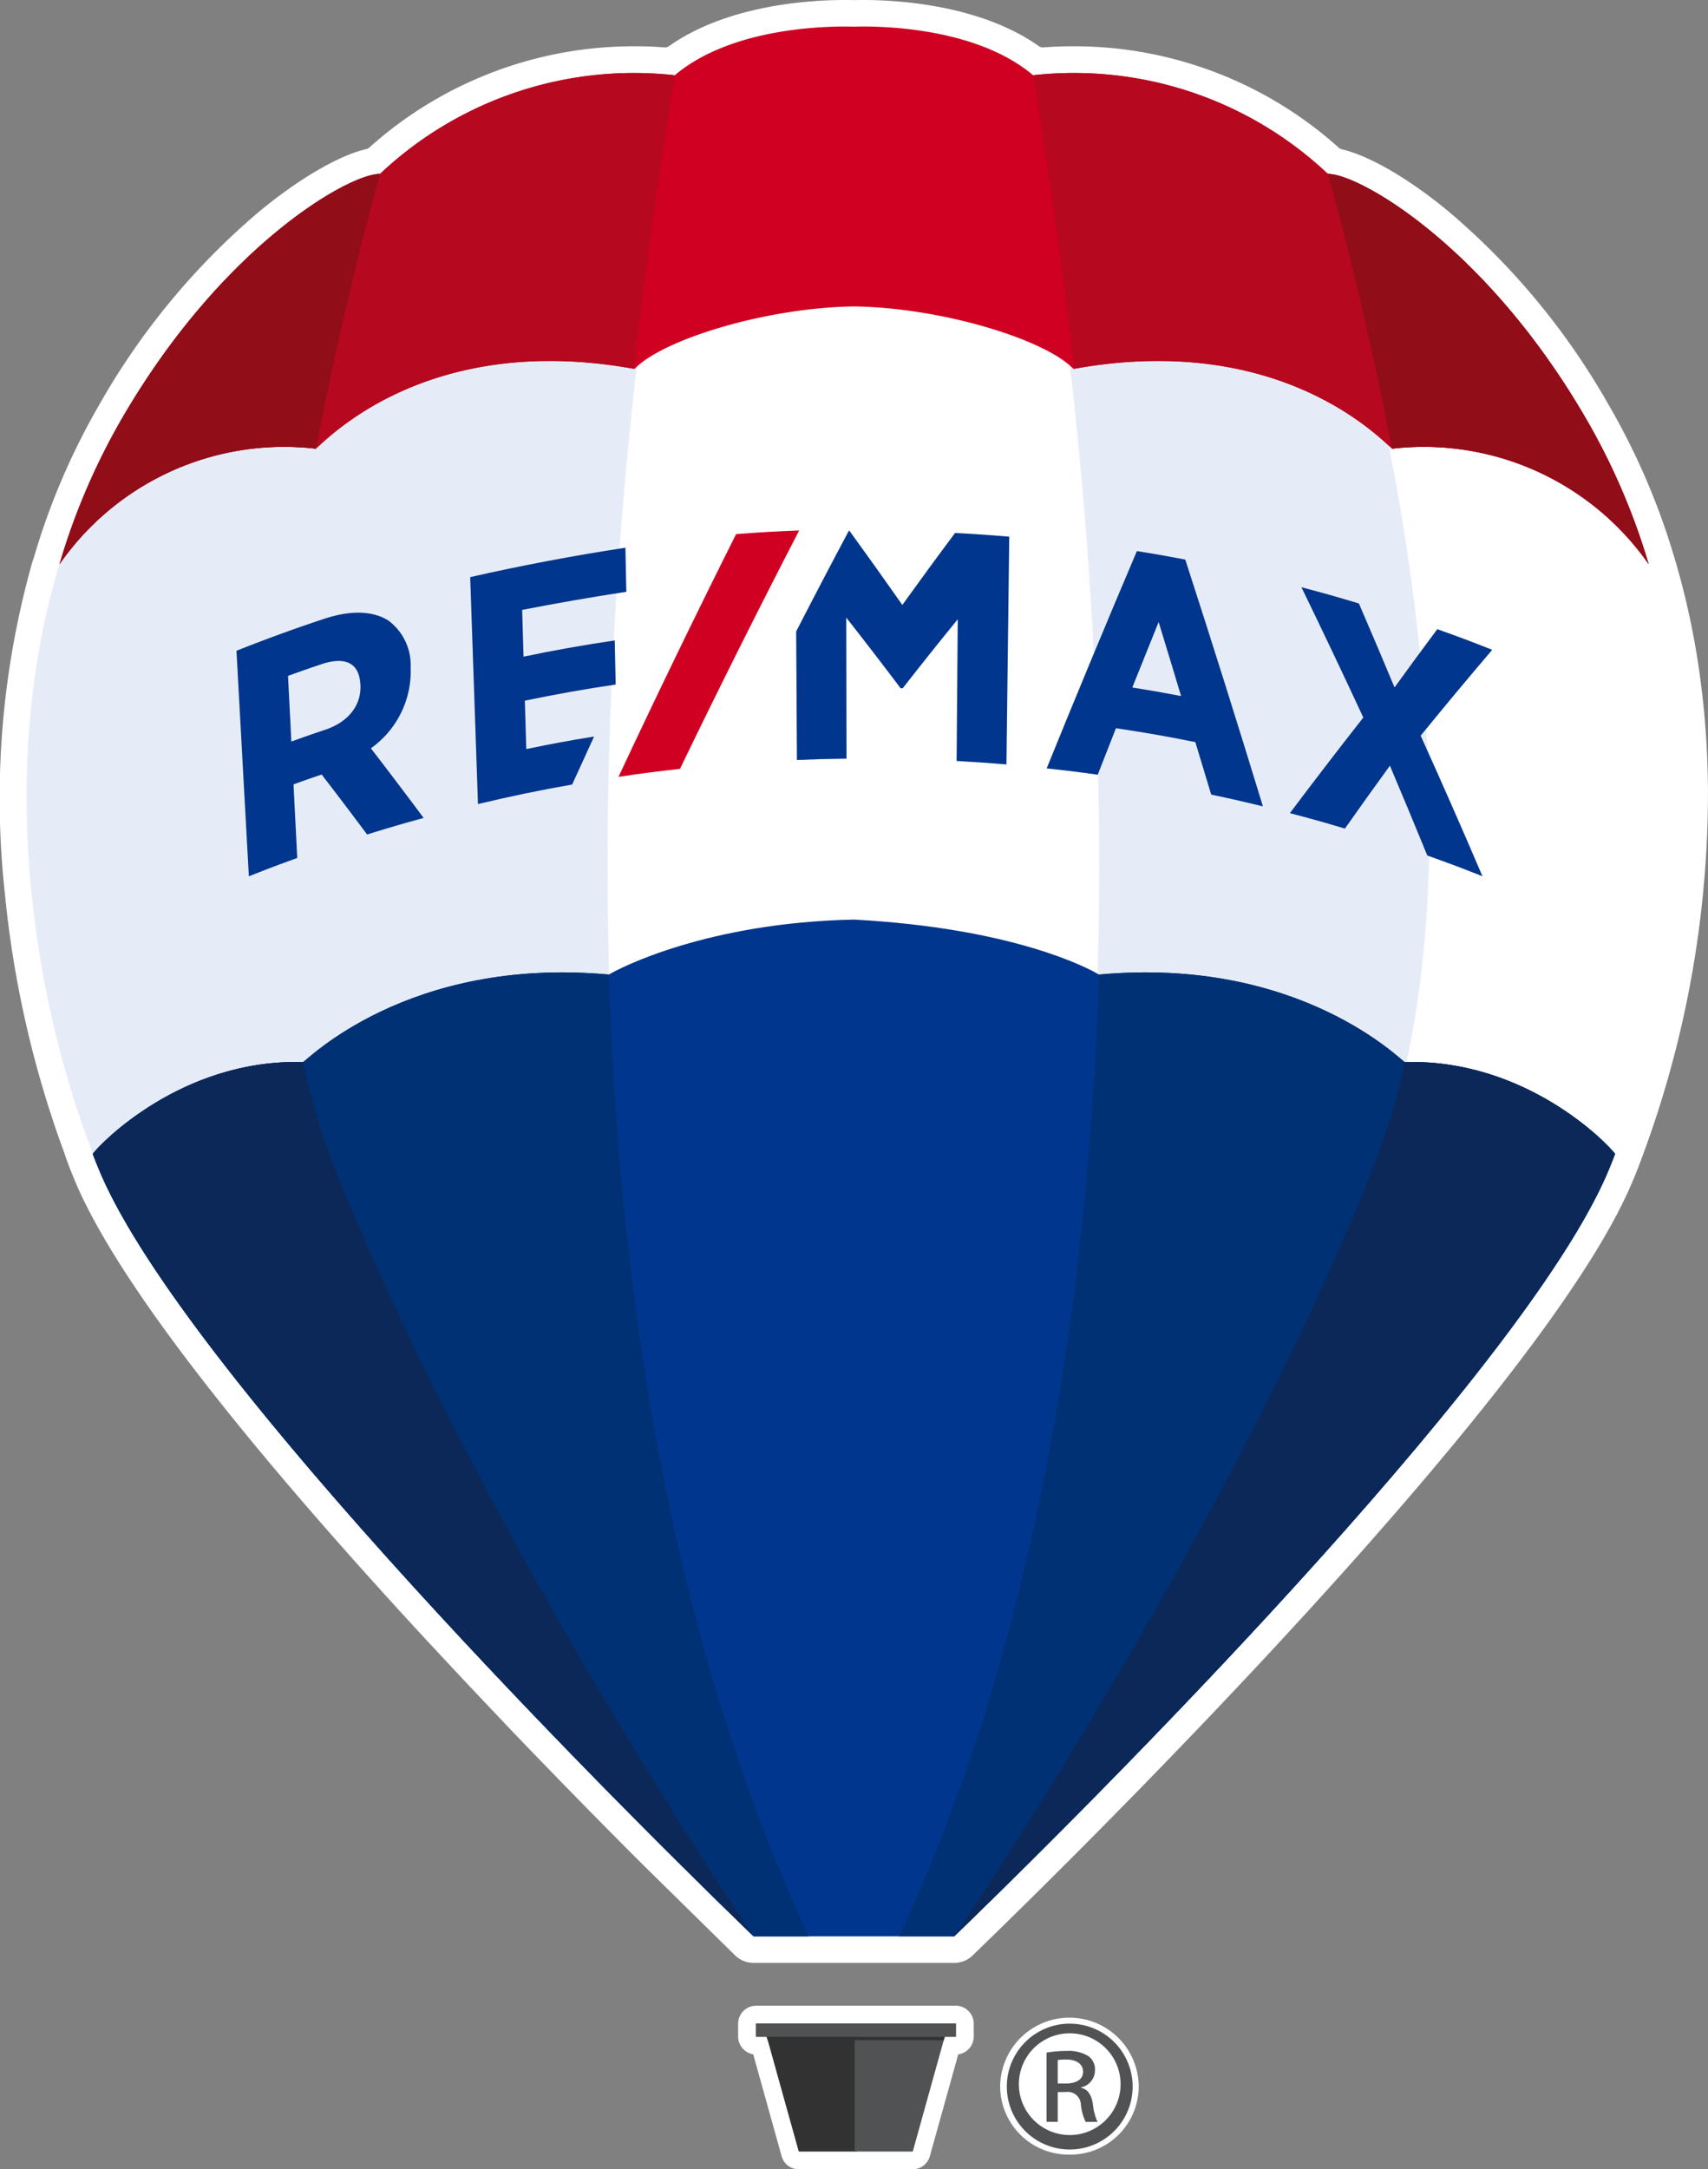 <svg xmlns="http://www.w3.org/2000/svg" xmlns:xlink="http://www.w3.org/1999/xlink" width="149.193" height="189.437" viewBox="0 0 149.193 189.437">
  <rect x="0" y="0" width="149.193" height="189.437" fill="#808080" stroke="none"/>
  <defs>
    <clipPath id="clip-path">
      <rect id="Rectangle_170" data-name="Rectangle 170" width="149.193" height="189.437" fill="none"/>
    </clipPath>
    <clipPath id="clip-path-2">
      <path id="Path_1029" data-name="Path 1029" d="M4.174,42.774l0,.987-.237-.271c-5.576,18.946-1.588,38.93,2.9,50.571l-.012.016c.216.586.216.57.434,1.119,2.509,6.306,9.131,15.4,17.228,25.072,9.66,11.6,21.286,23.826,30.253,32.847,3.332,3.373,6.378,6.392,8.948,8.905.208.2.413.4.617.6l.1,0,4.578.016C42.251,104.437,53.832,25.02,57.18,5.9,19.908,12.114,4.174,42.774,4.174,42.774" transform="translate(-1.205 -5.901)" fill="none"/>
    </clipPath>
    <linearGradient id="linear-gradient" x1="0.005" y1="1.131" x2="0.034" y2="1.131" gradientUnits="objectBoundingBox">
      <stop offset="0" stop-color="#fff"/>
      <stop offset="0.594" stop-color="#fdfdfe"/>
      <stop offset="0.808" stop-color="#f6f8fc"/>
      <stop offset="0.96" stop-color="#eaeff8"/>
      <stop offset="1" stop-color="#e6ecf7"/>
    </linearGradient>
    <clipPath id="clip-path-3">
      <path id="Path_1030" data-name="Path 1030" d="M38.33,162.637l4.578-.016.107,0c2.692-2.622,5.964-5.859,9.561-9.5,8.967-9.02,20.593-21.243,30.253-32.847,8.1-9.676,14.721-18.767,17.228-25.072.218-.549.218-.533.436-1.119l-.014-.016c4.486-11.641,8.475-31.625,2.9-50.571l-.239.271,0-.987S87.406,12.114,50.131,5.9c3.35,19.119,14.929,98.536-11.8,156.736" transform="translate(-38.33 -5.901)" fill="none"/>
    </clipPath>
    <linearGradient id="linear-gradient-2" x1="-1.116" y1="1.131" x2="-1.087" y2="1.131" xlink:href="#linear-gradient"/>
    <clipPath id="clip-path-4">
      <path id="Path_1031" data-name="Path 1031" d="M76.464,91.164C64.821,120.2,45.285,150.34,41.139,156.608c8.584-8.352,22-21.879,33.675-35.146,1.816-2.081,3.6-4.165,5.316-6.23,7.717-9.22,14.088-17.907,16.844-24.161.064-.152.132-.309.191-.459.093-.23.148-.362.2-.481-.035.078-.053.113.039-.138,0-.006.115-.228.378-.969,4.488-11.641,8.475-31.625,2.9-50.571l-.243-.716A76.444,76.444,0,0,0,73.877,10.667c3.836,13.864,13.249,53.9,2.587,80.5" transform="translate(-41.139 -10.667)" fill="none"/>
    </clipPath>
    <linearGradient id="linear-gradient-3" x1="-0.746" y1="1.105" x2="-0.724" y2="1.105" gradientUnits="objectBoundingBox">
      <stop offset="0" stop-color="#e6ecf7"/>
      <stop offset="0.04" stop-color="#eaeff8"/>
      <stop offset="0.192" stop-color="#f6f8fc"/>
      <stop offset="0.406" stop-color="#fdfdfe"/>
      <stop offset="1" stop-color="#fff"/>
    </linearGradient>
    <clipPath id="clip-path-5">
      <path id="Path_1032" data-name="Path 1032" d="M4.1,37.739l-.243.716c-5.576,18.946-1.586,38.93,2.9,50.571l-.012.016c.216.586.216.57.436,1.119,2.5,6.306,9.129,15.4,17.226,25.072,2.581,3.1,5.3,6.246,8.078,9.362,11,12.262,23.045,24.381,30.952,32.071-4.058-6.125-23.682-36.374-35.364-65.5-10.664-26.594-1.25-66.633,2.585-80.5A76.466,76.466,0,0,0,4.1,37.739" transform="translate(-1.129 -10.667)" fill="none"/>
    </clipPath>
    <linearGradient id="linear-gradient-4" x1="0.159" y1="1.103" x2="0.181" y2="1.103" xlink:href="#linear-gradient"/>
  </defs>
  <g id="Remax_Balloon_Logo" data-name="Remax Balloon Logo" transform="translate(0 0)">
    <g id="Group_99" data-name="Group 99" transform="translate(0 0)">
      <g id="Group_98" data-name="Group 98" clip-path="url(#clip-path)">
        <path id="Path_1024" data-name="Path 1024" d="M65.827,171.417a2.312,2.312,0,0,1-1.61-.65L56.3,162.985c-2.877-2.873-5.761-5.8-8.566-8.693l-1.172-1.211-1.053-1.094-1.057-1.1L43.4,149.771l-1.063-1.119-1.065-1.125L40.2,146.387l-1.061-1.135-1.065-1.143L37,142.957l-1.051-1.141-1.043-1.137-1.041-1.143-1-1.109-.928-1.03C17.967,121.823,9.372,110.166,6.39,102.748l-.138-.339c-.1-.257-.154-.378-.323-.835-.012-.033-.025-.068-.035-.1,0-.01-.084-.224-.134-.362-.027-.072-.049-.146-.07-.22a.352.352,0,0,0-.019-.062A90.967,90.967,0,0,1,.42,77.975a75.941,75.941,0,0,1,2.406-28.9c.008-.031.019-.06.029-.09,0,0,.14-.415.142-.424A60.558,60.558,0,0,1,8.689,35.312a62.455,62.455,0,0,1,14.026-16.9c3.449-2.836,6.921-4.854,9.288-5.395a.584.584,0,0,0,.261-.138A34.579,34.579,0,0,1,55.544,4.043c.872,0,1.715.031,2.5.1l.047,0a.58.58,0,0,0,.335-.107C63.577.393,70.86,0,73.751,0c.339,0,.617,0,.823.01h.033c.208-.006.485-.01.825-.01,2.892,0,10.174.393,15.318,4.035a.58.58,0,0,0,.335.107l.047,0c.792-.066,1.635-.1,2.507-.1a34.582,34.582,0,0,1,23.3,8.854.58.58,0,0,0,.255.136c2.443.58,5.824,2.542,9.275,5.382A62.389,62.389,0,0,1,140.483,35.3a60.717,60.717,0,0,1,5.744,13.3c.021.07.072.249.072.249s.064.2.072.226c.064.212.121.428.181.642l.13.467c.043.156.086.311.128.465.082.306.158.613.234.917l.056.216c.068.271.136.545.2.816.037.165.074.325.109.487l.043.193c.093.415.185.833.271,1.25.016.082.074.383.074.383.117.592.21,1.076.288,1.53l.016.09a74.965,74.965,0,0,1,1.063,10.917v.041q.025.9.027,1.7a91.218,91.218,0,0,1-5.769,31.9c-.072.2-.13.356-.181.487-.167.452-.216.574-.319.823l-.134.331c-.056.138-.109.265-.165.391,0,0-.144.343-.173.409s-.1.226-.128.284c-.08.183-.154.343-.23.508-.062.132-.119.253-.179.374-.014.031-.193.4-.2.417-.09.181-.183.366-.28.551l-.1.2c-.479.921-1.03,1.9-1.633,2.908l-.014.023c-4.052,6.756-11.028,15.731-20.737,26.679l-.043.051q-.543.611-1.088,1.222l-.035.039c-.354.4-.718.8-1.082,1.205l-.033.035c-.366.409-.728.81-1.092,1.209l-.041.047c-.366.4-.726.8-1.09,1.2l-.06.066c-.348.383-.71.777-1.074,1.172l-.045.049c-.368.4-.728.792-1.088,1.181l-.068.074c-.356.387-.72.779-1.084,1.168l-.039.043c-.366.4-.734.79-1.1,1.181l-1.141,1.22-1.174,1.244c-.368.391-1.129,1.195-1.129,1.195C97.2,158.81,89.016,166.843,84.96,170.765a2.3,2.3,0,0,1-1.612.652Z" transform="translate(0 0)" fill="#fff"/>
        <path id="Path_1025" data-name="Path 1025" d="M36.641,99.449a1.548,1.548,0,0,1-1.489-1.129l-2.484-8.907a1.585,1.585,0,0,1-1.318-1.559V86.746a1.583,1.583,0,0,1,1.582-1.582H50.35a1.583,1.583,0,0,1,1.582,1.582v1.109a1.582,1.582,0,0,1-1.355,1.563l-2.482,8.9a1.548,1.548,0,0,1-1.489,1.129Z" transform="translate(33.125 89.988)" fill="#fff"/>
        <path id="Path_1026" data-name="Path 1026" d="M48.543,97.661a5.976,5.976,0,0,1-6.063-6.018,6.051,6.051,0,0,1,12.1,0,5.964,5.964,0,0,1-6.038,6.018" transform="translate(44.886 90.497)" fill="#fff"/>
        <path id="Path_1027" data-name="Path 1027" d="M48.268,85.928a5.495,5.495,0,1,1-.023,0Z" transform="translate(45.184 90.795)" fill="#fff"/>
        <path id="Path_1028" data-name="Path 1028" d="M6.82,94.639c.216.586.216.57.434,1.119,2.509,6.306,9.131,15.4,17.228,25.072,9.66,11.6,21.286,23.826,30.253,32.847,3.336,3.377,6.382,6.4,8.957,8.913l.035.033c.193.189.385.374.574.557h.1l8.658.033h.014l8.222.029.543,0c14.074-13.512,43.751-43.381,54.579-61.3q.876-1.462,1.58-2.811c.049-.095.1-.187.146-.28.074-.146.148-.292.22-.438.062-.125.123-.251.183-.374s.117-.245.175-.366c.072-.154.14-.306.208-.459.043-.093.086-.185.125-.278.107-.245.21-.487.3-.724.029-.068.051-.128.074-.181.078-.193.123-.3.175-.434a2.715,2.715,0,0,0,.152-.539c4.642-11.813,8.827-32.228,2.968-51.476.012.014-14.067-38.161-69.117-38.161C24.478,3.752,4.175,43.337,4.175,43.337l0,.987-.239-.271C-1.641,63,2.346,82.982,6.834,94.623l-.014.016" transform="translate(1.273 5.674)" fill="#fff"/>
      </g>
    </g>
    <g id="Group_101" data-name="Group 101" transform="translate(2.479 12.136)">
      <g id="Group_100" data-name="Group 100" clip-path="url(#clip-path-2)">
        <rect id="Rectangle_171" data-name="Rectangle 171" width="70.623" height="156.736" transform="translate(-2.847 0)" fill="url(#linear-gradient)"/>
      </g>
    </g>
    <g id="Group_103" data-name="Group 103" transform="translate(78.831 12.136)">
      <g id="Group_102" data-name="Group 102" clip-path="url(#clip-path-3)">
        <rect id="Rectangle_172" data-name="Rectangle 172" width="70.625" height="156.736" transform="translate(0 0)" fill="url(#linear-gradient-2)"/>
      </g>
    </g>
    <g id="Group_105" data-name="Group 105" transform="translate(84.608 21.938)">
      <g id="Group_104" data-name="Group 104" clip-path="url(#clip-path-4)">
        <rect id="Rectangle_173" data-name="Rectangle 173" width="94.035" height="156.29" transform="translate(-29.68 6.308) rotate(-12)" fill="url(#linear-gradient-3)"/>
      </g>
    </g>
    <g id="Group_107" data-name="Group 107" transform="translate(2.321 21.938)">
      <g id="Group_106" data-name="Group 106" clip-path="url(#clip-path-5)">
        <rect id="Rectangle_174" data-name="Rectangle 174" width="94.087" height="156.355" transform="translate(-32.539 6.311) rotate(-12)" fill="url(#linear-gradient-4)"/>
      </g>
    </g>
    <g id="Group_109" data-name="Group 109" transform="translate(0 0)">
      <g id="Group_108" data-name="Group 108" clip-path="url(#clip-path)">
        <path id="Path_1033" data-name="Path 1033" d="M71.917,1.14c-1.709-.056-10.493-.117-15.653,4.241A32.322,32.322,0,0,0,30.519,14c-2.711-.019-13.757,6.265-22.491,21.274a57.993,57.993,0,0,0-5.5,12.8A23.881,23.881,0,0,1,24.9,37.992c.977-.761,9.72-10.269,27.855-6.966,2.474-2.593,11.577-5.362,19.166-5.456,7.587.095,16.69,2.863,19.166,5.456,18.133-3.3,26.878,6.2,27.855,6.966A23.948,23.948,0,0,1,141.33,48.062a58.3,58.3,0,0,0-5.526-12.79C127.072,20.262,116.024,13.979,113.313,14A32.319,32.319,0,0,0,87.57,5.38c-5.162-4.358-13.948-4.3-15.653-4.241" transform="translate(2.675 1.191)" fill="#d00022"/>
        <path id="Path_1034" data-name="Path 1034" d="M56.264,3.3a32.332,32.332,0,0,0-25.747,8.619C27.808,11.9,16.762,18.187,8.027,33.2a57.978,57.978,0,0,0-5.5,12.8A23.883,23.883,0,0,1,24.9,35.915c.975-.759,9.687-10.232,27.756-6.982C54.384,14.374,56.264,3.3,56.264,3.3" transform="translate(2.675 3.269)" fill="#b6081e"/>
        <path id="Path_1035" data-name="Path 1035" d="M24.9,31.38l.027-.021c2.61-13.625,5.594-23.974,5.594-23.974C27.808,7.369,16.762,13.65,8.027,28.661a57.978,57.978,0,0,0-5.5,12.8A23.883,23.883,0,0,1,24.9,31.38" transform="translate(2.675 7.804)" fill="#910d18"/>
        <path id="Path_1036" data-name="Path 1036" d="M43.879,3.3a32.332,32.332,0,0,1,25.747,8.619C72.335,11.9,83.381,18.187,92.115,33.2a58.052,58.052,0,0,1,5.524,12.79A23.947,23.947,0,0,0,75.247,35.915c-.975-.759-9.687-10.232-27.756-6.982C45.759,14.374,43.879,3.3,43.879,3.3" transform="translate(46.364 3.269)" fill="#b6081e"/>
        <path id="Path_1037" data-name="Path 1037" d="M62.019,31.38l-.027-.021C59.382,17.734,56.4,7.385,56.4,7.385c2.709-.016,13.755,6.265,22.489,21.276a58.01,58.01,0,0,1,5.524,12.79A23.947,23.947,0,0,0,62.019,31.38" transform="translate(59.592 7.804)" fill="#910d18"/>
        <path id="Path_1038" data-name="Path 1038" d="M40.5,86.288h-8l.1.255,2.836,10.172H40.5Z" transform="translate(34.335 91.176)" fill="#323232"/>
        <path id="Path_1039" data-name="Path 1039" d="M36.3,86.288h8l-.1.255L41.371,96.715H36.3Z" transform="translate(38.359 91.176)" fill="#505254"/>
        <path id="Path_1040" data-name="Path 1040" d="M49.548,87.094h-17.4a.046.046,0,0,1-.045-.045v-1.09a.044.044,0,0,1,.045-.043h17.4a.044.044,0,0,1,.045.043v1.09a.046.046,0,0,1-.045.045" transform="translate(33.917 90.783)" fill="#505254"/>
        <path id="Path_1041" data-name="Path 1041" d="M48.038,86.783l.082-.294H32.559l.1.294Z" transform="translate(34.404 91.388)" fill="#323232"/>
        <path id="Path_1042" data-name="Path 1042" d="M118.548,51.491c-.212,0-9.068-9.261-26.724-7.645-.973-.59-7.521-4.054-21.4-4.8-12.776.265-20.424,4.208-21.4,4.8C31.371,42.23,22.516,51.491,22.3,51.491,11.7,51.2,4.569,58.637,3.94,59.507c.216.586.218.57.438,1.117,6.637,16.515,41.641,52.082,57.288,67.215H79.186c15.647-15.133,50.649-50.7,57.288-67.215.22-.547.22-.531.438-1.117-.631-.87-7.758-8.309-18.364-8.017" transform="translate(4.163 41.26)" fill="#00368d"/>
        <path id="Path_1043" data-name="Path 1043" d="M55.638,41.478c17.656-1.617,26.512,7.645,26.724,7.645,10.606-.292,17.732,7.147,18.364,8.017-.218.586-.22.57-.438,1.117C93.648,74.771,58.646,110.339,43,125.471H38.187C50.358,99.338,54.768,68.856,55.638,41.478Z" transform="translate(40.35 43.628)" fill="#003174"/>
        <path id="Path_1044" data-name="Path 1044" d="M79.888,45.1h0c10.606-.292,17.732,7.147,18.364,8.017-.216.586-.218.57-.438,1.117-6.637,16.515-41.641,52.082-57.288,67.217,0,0,23.166-33.941,36.359-66.5a61.263,61.263,0,0,0,3-9.849" transform="translate(42.821 47.648)" fill="#0c2859"/>
        <path id="Path_1045" data-name="Path 1045" d="M49.027,41.478C31.37,39.862,22.515,49.123,22.3,49.123,11.7,48.831,4.57,56.27,3.939,57.14c.218.586.22.57.438,1.117,6.639,16.515,41.641,52.082,57.288,67.215h4.813C54.306,99.338,49.9,68.856,49.027,41.478Z" transform="translate(4.162 43.628)" fill="#003174"/>
        <path id="Path_1046" data-name="Path 1046" d="M22.3,45.1h0C11.7,44.81,4.571,52.249,3.94,53.119c.216.586.218.57.438,1.117,6.637,16.515,41.641,52.082,57.288,67.217,0,0-23.166-33.941-36.359-66.5a61.263,61.263,0,0,1-3-9.849" transform="translate(4.163 47.648)" fill="#0c2859"/>
        <path id="Path_1047" data-name="Path 1047" d="M25.264,30.931l-.006-.113a4.84,4.84,0,0,0-1.927-4.1c-1.345-.868-3.307-.942-5.658-.156-2.565.849-5.119,1.781-7.63,2.783q.54,9.847,1.082,19.694c1.682-.666,2.53-.987,4.228-1.6-.132-2.571-.2-3.856-.325-6.427.979-.354,1.47-.527,2.456-.862,1.594,2.073,2.388,3.12,3.971,5.238,1.966-.613,2.955-.9,4.938-1.444q-2.28-3.06-4.609-6.084a8.25,8.25,0,0,0,3.48-6.927m-4.393,1.38,0,.029c.078,1.789-1.072,3.223-3.062,3.893-1.193.4-1.787.609-2.972,1.037-.115-2.3-.175-3.443-.29-5.736,1.158-.418,1.738-.621,2.9-1.014,2.149-.724,3.338-.08,3.42,1.791" transform="translate(10.612 27.488)" fill="#00368d"/>
        <path id="Path_1048" data-name="Path 1048" d="M52.336,23.4q-4.02,9.458-7.883,18.979c1.789.193,2.682.3,4.463.553.633-1.627.95-2.439,1.59-4.062,2.781.42,4.171.662,6.935,1.213.557,1.832.835,2.748,1.386,4.584,1.812.383,2.717.588,4.518,1.028q-3.3-10.807-6.783-21.554c-1.686-.321-2.532-.469-4.226-.742M56.2,36.06c-1.7-.323-2.556-.473-4.265-.747.917-2.293,1.378-3.439,2.3-5.717.79,2.579,1.183,3.873,1.962,6.464" transform="translate(46.971 24.725)" fill="#00368d"/>
        <path id="Path_1049" data-name="Path 1049" d="M66.209,37.9q3.085-3.785,6.252-7.5c-1.913-.753-2.873-1.113-4.8-1.8-1.5,2.016-2.244,3.031-3.733,5.086q-1.533-3.674-3.114-7.332c-2-.6-3-.886-5.02-1.417Q58.545,30.6,61.2,36.314q-3.252,4.14-6.415,8.352c1.929.506,2.892.775,4.808,1.347,1.567-2.219,2.353-3.319,3.93-5.493q1.657,3.912,3.266,7.846c1.937.689,2.9,1.051,4.819,1.812q-2.635-6.17-5.4-12.28" transform="translate(57.885 26.346)" fill="#00368d"/>
        <path id="Path_1050" data-name="Path 1050" d="M24.871,40.838c-.051-1.688-.076-2.534-.125-4.222,2.624-.549,5.281-1.022,7.935-1.411-.033-1.54-.051-2.31-.084-3.85-2.663.391-5.331.864-7.965,1.415-.049-1.633-.074-2.449-.121-4.082,3.031-.59,6.044-1.115,9.1-1.582-.033-1.54-.049-2.31-.08-3.85-4.562.7-9.059,1.547-13.559,2.569q.339,9.912.679,19.82c2.719-.654,5.473-1.226,8.227-1.707.763-1.682,1.146-2.521,1.917-4.193-2.375.389-3.558.609-5.919,1.094" transform="translate(21.099 24.574)" fill="#00368d"/>
        <path id="Path_1051" data-name="Path 1051" d="M47.693,22.735q-2.329,3.119-4.6,6.279-2.283-3.258-4.621-6.476h-.053q-2.335,4.381-4.6,8.792.031,5.612.066,11.225c1.734-.072,2.6-.095,4.329-.115q-.009-6.161-.021-12.321,2.388,3.039,4.718,6.127l.025.043c.076,0,.113,0,.189,0q2.372-3.036,4.808-6.022-.046,6.188-.1,12.375c1.742.095,2.612.156,4.354.3q.12-9.946.245-19.89c-1.89-.158-2.84-.224-4.732-.323" transform="translate(35.726 23.815)" fill="#00368d"/>
        <path id="Path_1052" data-name="Path 1052" d="M31.637,43.346Q36.7,32.864,42.05,22.525c-2.2.086-3.307.148-5.508.317q-5.281,10.532-10.273,21.2c2.143-.319,3.217-.459,5.368-.7" transform="translate(27.757 23.801)" fill="#d00022"/>
        <path id="Path_1053" data-name="Path 1053" d="M48.268,85.928a5.495,5.495,0,1,1-.023,0Zm-.023.843a4.442,4.442,0,1,0,.023,0ZM47.211,94.5h-.979V88.456a10.671,10.671,0,0,1,1.74-.146,3.318,3.318,0,0,1,1.921.459,1.422,1.422,0,0,1,.566,1.248,1.507,1.507,0,0,1-1.205,1.47v.049c.543.1.909.574,1.032,1.466a4.84,4.84,0,0,0,.395,1.5H49.646a4.408,4.408,0,0,1-.417-1.542A1.147,1.147,0,0,0,47.9,91.9h-.689Zm0-3.348h.712c.814,0,1.5-.29,1.5-1.032,0-.533-.395-1.061-1.5-1.061a5.129,5.129,0,0,0-.712.049Z" transform="translate(45.184 90.795)" fill="#505254"/>
      </g>
    </g>
  </g>
</svg>
